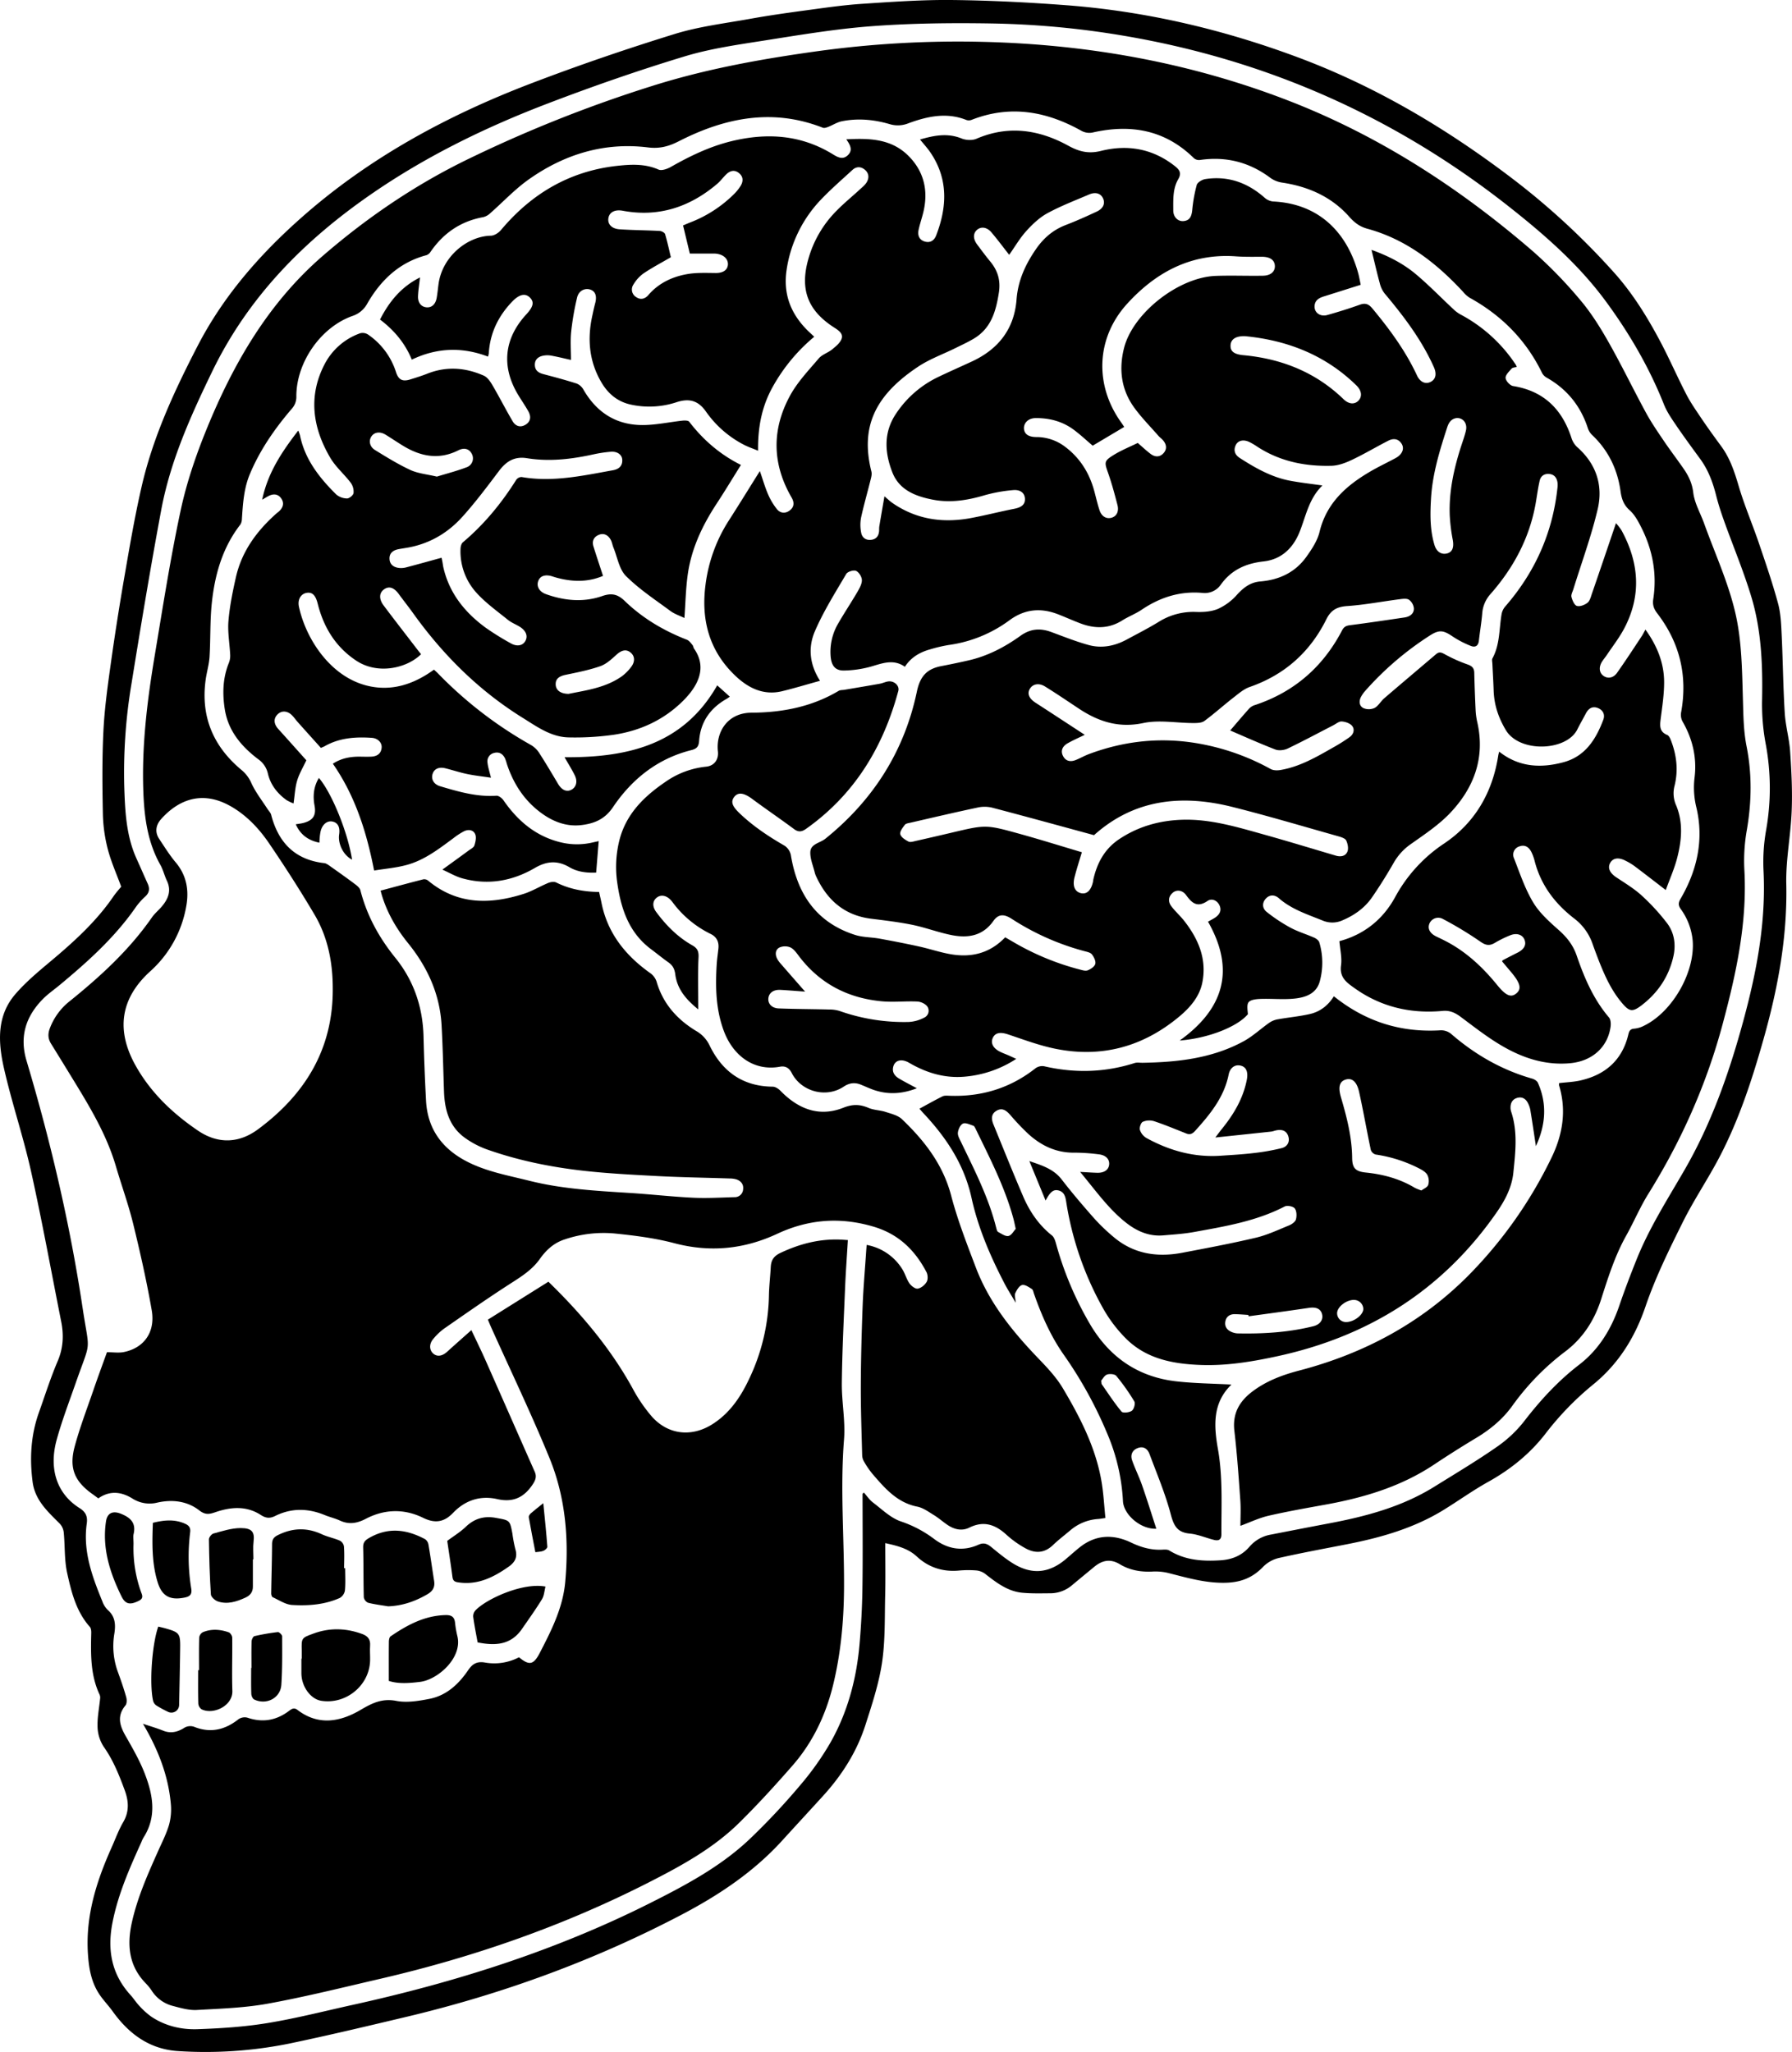 <?xml version="1.0" encoding="UTF-8"?> <svg xmlns="http://www.w3.org/2000/svg" id="Layer_1" data-name="Layer 1" viewBox="0 0 1324.41 1516.14"> <g id="Brain_4" data-name="Brain 4"> <path d="M1660.84,797.28c-.65-9.62-3.44-19.09-4-28.7-1.18-19.09-1.34-38.23-2.26-57.34-.38-7.83-.65-15.89-2.67-23.39-4-14.81-9-29.36-13.93-43.9s-10.93-28.44-15.21-43c-3.06-10.4-6.36-20.38-12.8-29.18-4.86-6.63-9.7-13.28-14.31-20.08-4-6-8.2-11.89-11.5-18.26-6.69-12.91-12.48-26.3-19.29-39.15-9.61-18.11-20.35-35.52-34.11-50.89a540.68,540.68,0,0,0-75.87-70c-48.53-36.87-100.5-67.66-157.6-89-55.2-20.6-112.29-34.1-171.17-38.58-28.12-2.14-56.34-3.56-84.53-3.87-22.3-.24-44.65,1.36-66.93,2.84-14,.94-27.93,3-41.86,4.88-13.58,1.83-27.16,3.76-40.65,6.19-18.72,3.37-37.85,5.66-55.92,11.26-35.57,11-70.89,23.08-105.68,36.37-62.46,23.86-120.73,55.39-171,100.15-30.34,27-56.76,57.29-75.65,93.81-17.27,33.37-33,67.3-41.44,104.05-5.05,22-8.85,44.27-12.7,66.51q-5.7,32.9-10.32,66c-2.25,16.1-4.46,32.28-5.23,48.49-1,20.31-.79,40.69-.38,61a113.13,113.13,0,0,0,3.62,25.82c2.42,9.33,6.43,18.23,9.92,27.78-1.63,2-3.9,4.51-5.79,7.26-12.68,18.52-29.09,33.35-46.14,47.67-9.24,7.75-18.66,15.56-26.46,24.66-13.81,16.12-12.53,35.75-8.25,54.6,5.8,25.56,14.31,50.51,20,76.09,8.21,36.84,14.92,74,22.29,111,2,10,1.56,19.54-2.58,29.25-5.3,12.43-9.4,25.38-13.94,38.14-5.92,16.62-6.86,33.69-4.61,51.08,1.76,13.62,11.22,22,20.17,31a11.1,11.1,0,0,1,2.84,6.31c1,10,.39,20.26,2.53,30,3.13,14.14,6.63,28.48,16.79,39.88,1,1.14,1.08,3.41,1,5.15-.37,15.32-.56,30.59,6.21,44.92a5.48,5.48,0,0,1,.37,2.79c-.68,7.1-2.19,14.22-1.9,21.28a28.29,28.29,0,0,0,4.59,14.46c7,9.89,11.35,20.88,15.46,32,2.92,7.92,3.56,15.7-1.07,23.62-3.61,6.19-6,13.06-9,19.64-10.86,24.43-18.74,49.43-17.15,76.74.68,11.65,2.49,22.65,9.47,32.25,2.84,3.92,6.2,7.46,9,11.39,12.06,16.75,27.49,28,48.71,29.2a312.36,312.36,0,0,0,82.17-5.68c28.66-6,57.13-12.78,85.61-19.54,71-16.84,139.11-41.63,203.8-75.56,27.64-14.5,53.35-31.62,74.51-54.92,10.07-11.08,20.25-22.06,30.32-33.14,13.81-15.21,24.68-32.31,31-51.87,4.89-15.21,10-30.6,12.35-46.3,2.45-16.34,1.92-33.16,2.33-49.78.32-12.76.07-25.53.07-38.57,8.72,1.93,16.78,3.85,23.26,9.85,8.71,8.06,19.1,11.49,31,10.44a77,77,0,0,1,12.61-.13,13,13,0,0,1,6.66,2.33c8.4,6.53,16.78,13.16,27.83,14.19,6.68.62,13.44.43,20.16.39a24.78,24.78,0,0,0,16.23-5.73q8.32-6.93,16.7-13.81c5.86-4.85,11.9-6.17,18.89-1.94,7.21,4.37,15.25,5.8,23.7,5.45a40.37,40.37,0,0,1,11.47.88c14.12,3.54,27.94,7.73,42.9,7.38,11.24-.27,20-3.65,27.74-11.68a24.27,24.27,0,0,1,11.45-6.57c16.88-3.82,33.91-6.94,50.9-10.27,24.91-4.88,49.11-11.79,71-25.21,11.14-6.85,21.79-14.54,33.2-20.88,16.42-9.14,30.75-20.7,42.16-35.44a218.35,218.35,0,0,1,35.26-36.39c18.6-15.11,30.85-34.55,38.73-57.65,7.3-21.42,17.45-42,27.55-62.31,8.34-16.79,19-32.41,27.63-49.08,14.21-27.44,23.73-56.66,32.12-86.39,10.6-37.51,17.61-75.22,16.76-114.45-.39-18,3.32-36.05,4-54.13C1662.57,826.44,1661.82,811.81,1660.84,797.28Zm-17.79,58.17a134.62,134.62,0,0,0-1.89,29.66c1.95,38.32-5.12,75.19-15.15,111.94-10.42,38.14-23.44,75.09-43.27,109.39-12.54,21.68-26.08,42.82-35.43,66.19-4.49,11.21-8.81,22.5-12.7,33.93-5.9,17.32-15.13,32.5-29.6,43.66-15.64,12-28.7,26.22-40.7,41.77a92,92,0,0,1-20.08,18.91c-15,10.44-30.8,19.86-46.37,29.54-24,14.91-50.74,22-78.15,27.15-14.21,2.67-28.39,5.45-42.58,8.21a26.82,26.82,0,0,0-15.9,9c-5.52,6.42-12.68,9.42-21.28,10-13.37.86-26.2,0-38-7.25-1.27-.79-3.25-.7-4.88-.61-8.29.48-15.8-1.65-23.3-5.23-13.25-6.35-26.28-5.92-38.19,3.66-3.4,2.74-6.66,5.67-10,8.5-12.46,10.61-25.37,11.81-39.35,3.09-5.68-3.54-10.86-7.91-16.07-12.15-2.9-2.36-5.53-3.16-9.15-1.54-11.71,5.24-22.79,3.33-32.78-4.2a86.49,86.49,0,0,0-24.66-13c-7.6-2.59-14-9-20.64-14-2.59-2-4.48-4.87-6.69-7.34l-.95,1c0,23.21.24,46.43-.1,69.63-.2,13.78-.93,27.57-2.12,41.29-2.24,25.81-8.82,50.56-21.68,73.11a210.94,210.94,0,0,1-22.78,31.92,498.18,498.18,0,0,1-37,39.35c-21.63,20.39-47.74,34.2-74.1,47.43-69.57,34.89-143.13,58.08-218.9,74.8-21,4.63-41.89,10-63.08,13.47-17,2.8-34.41,3.93-51.68,4.53-12,.42-23.81-2.33-34.1-9.17a55.5,55.5,0,0,1-8.91-8c-2.44-2.54-4.32-5.6-6.7-8.2C420,1700.32,417,1682.19,421,1662.2c4.12-20.81,12.61-40,21.28-59.16a23.86,23.86,0,0,1,1.48-3.2c10.07-15.54,7.13-31.63,1.08-47.3-3.77-9.78-9.11-19-14.33-28.17-4.38-7.67-6.31-14.73,0-22.31,1.1-1.31,1.11-4.2.59-6.07-1.72-6.14-3.81-12.18-6-18.19a55.51,55.51,0,0,1-2.87-28.28c1.11-6.69,1-13-4.77-18a16.77,16.77,0,0,1-4-6.34c-7.54-18.44-14.44-37-11.53-57.6.66-4.69-.41-8.26-5.23-11.28-16.74-10.5-23-28.82-17-50.6,3.84-13.9,9-27.44,13.77-41.08,11.95-34.3,10.64-21.36,5.31-56.76-9.3-61.75-23.55-122.44-41.39-182.26-5.29-17.74-.55-32.49,11.86-45.26,3.84-3.94,8.47-7.1,12.72-10.64,20.36-16.91,40-34.51,55.39-56.34a49.1,49.1,0,0,1,7.54-8.77c3.4-3,3.73-6.06,2-9.86-2.77-6.12-5.44-12.29-8.21-18.41-7.4-16.34-8.4-33.86-9-51.33A396.44,396.44,0,0,1,435,747c6.92-42.8,14-85.58,21.95-128.2,6.73-36.16,21.71-69.43,37.68-102.38,27.08-55.89,69-97.88,119.63-132.48,39.87-27.23,82.88-48.12,127.7-65.28,33.39-12.79,67.25-24.57,101.46-34.95,19.66-6,40.34-8.84,60.73-12.06,26.24-4.14,52.55-8.51,79-10.44,29-2.12,58.16-2.42,87.23-1.95a648.1,648.1,0,0,1,99.39,9.33q157.63,27,283.15,125.94c26.43,20.83,51.65,42.82,71.65,70,17.37,23.59,32.11,48.85,43,76.24,2.14,5.39,5.56,10.35,8.85,15.2,5.77,8.48,11.85,16.76,17.89,25s9.38,17.37,11.84,27.08c1.6,6.33,3.63,12.57,5.83,18.72,6.69,18.67,14.39,37,20.13,56,7.48,24.66,8.48,50.36,8,75.93a158.53,158.53,0,0,0,2.6,32.53A177.37,177.37,0,0,1,1643.05,855.45Z" transform="translate(-337.8 -241.93)"></path> <path d="M1009.66,1027.19c12.81,7.47,26.38,11.63,41.4,10.24a82.16,82.16,0,0,0,37.81-13.12c-2.59-1.17-4.34-2-6.12-2.76-2-.87-4.07-1.6-6-2.59-5-2.52-6.89-6.28-5.27-10,1.78-4.07,5.67-4.63,11.28-2.75,11.44,3.82,22.85,8.11,34.61,10.54,34.49,7.13,65.37-1.37,92.26-23.93,7.79-6.54,14.61-14.45,16.72-24.67,3.58-17.38-2.8-32.34-13.34-45.8-2.9-3.7-6.48-6.86-9.34-10.57-2.52-3.27-2.67-6.94.62-10,2.9-2.68,7.33-2.34,10.15,1.56,4.29,5.94,8.3,9.41,15.78,4.29,3-2.08,7.12-.6,8.87,3.27s0,6.86-3.26,9.05c-1.52,1-3.16,1.81-5.23,3,20.24,35.47,11.83,64.34-20.92,87.8,20.7-1.57,42.47-10,50.41-19.46-.27-3.16-1-7.21.65-9s5.83-2.19,8.92-2.29c8.36-.27,16.81.64,25.08-.26,8-.86,15.91-3.58,18.43-12.58a52.36,52.36,0,0,0-.3-28.89c-.41-1.42-2.22-2.82-3.72-3.49-5.83-2.59-12.06-4.41-17.65-7.42a121.21,121.21,0,0,1-17.54-11.63c-3.2-2.51-3.62-6.62-.58-9.88,2.86-3.07,6.58-2.87,9.55-.27,9.5,8.32,21.29,12,32.62,16.62a18.26,18.26,0,0,0,14.7-.38c8.69-3.72,16.23-9.11,21.59-16.89,5.72-8.29,11.06-16.87,16.07-25.61a42.34,42.34,0,0,1,12.81-13.86c10-7.08,20.45-14,28.8-22.78,17.71-18.67,26-40.9,20.12-67a51.37,51.37,0,0,1-1.26-9q-.66-13.86-1-27.73c-.09-3.62-1.87-5-5.24-6.17a110.72,110.72,0,0,1-16.81-7.58c-2.44-1.34-4-1.75-6.17.08-12.78,10.9-25.64,21.7-38.37,32.65-2.53,2.18-4.25,5.57-7.06,7.08a10.2,10.2,0,0,1-8.19.17c-3.15-1.54-3.61-5.08-1.85-8.37a23.35,23.35,0,0,1,2.85-4.13,227.59,227.59,0,0,1,47.75-41c7.19-4.67,10.24-4.2,17.42.74a73.54,73.54,0,0,0,12.83,6.65c3.38,1.45,5.8.35,6.26-3.81.74-6.68,1.9-13.32,2.46-20a23.85,23.85,0,0,1,6.16-14.45c17.22-19.58,29.1-41.89,33.5-67.85.9-5.3,1.6-10.64,2.81-15.87.81-3.52,3.48-5.32,7.19-4.94s5.51,2.93,6,6.44a17.47,17.47,0,0,1-.08,4c-3.6,33.32-16.73,62.42-38.72,87.64a12.08,12.08,0,0,0-2.59,5.74c-1.81,10.87-1.18,22.23-6.68,32.38-.56,1-.14,2.64-.08,4,.3,6.55.72,13.09.93,19.64.35,10.63,3.42,20,9,29.37,10.17,17,44.79,15.59,52.82-.41,2-4,4.3-8,6.42-12,1.9-3.59,4.79-5.42,8.71-3.91s5.51,4.94,4.12,8.64c-5.45,14.49-13.34,27.12-29.45,31.45-16.77,4.51-33,3.69-47.52-7.84-.27,1.12-.53,1.9-.66,2.71-4.21,27.33-17.13,49.83-40,65.17A110.81,110.81,0,0,0,1368.79,905c-8.89,16.14-22.62,27.39-41.07,32.33.5,6.31,2,12.28,1.18,18-.93,6.85,2.07,10.84,6.82,14.41,2.82,2.12,5.73,4.13,8.73,6,18.32,11.24,38.33,15.11,59.53,13.14,5.3-.49,9.21,1.3,13.36,4.39,10.48,7.82,20.87,16,32.21,22.39,14.93,8.44,31.12,13.51,48.78,11.85,16-1.51,27.52-11.54,29.76-26.68.34-2.3.22-5.51-1.12-7.08-11.48-13.47-18.27-29.34-23.91-45.79-2.59-7.58-7.09-13.37-13.08-18.68-7-6.21-14.36-12.73-19.08-20.61-6.06-10.09-9.85-21.58-14.18-32.64a6.36,6.36,0,0,1,4-8.7c4.22-1.53,7.17.61,9,4.39a33.84,33.84,0,0,1,2.23,6.16c4.54,17.92,15,31.71,29.45,42.83a39.75,39.75,0,0,1,13.39,18.57c1.45,4.12,3,8.23,4.57,12.29,4.45,11.3,9.4,22.34,17.41,31.69,5.23,6.1,7.51,6.57,14,1.68,12.23-9.25,20.43-21.39,23.79-36.39,1.94-8.69.71-17.46-4.74-24.57a156.08,156.08,0,0,0-18.74-20.4c-5.66-5.16-12.39-9.18-18.81-13.47-4.62-3.1-6.41-6.72-4.55-10.37,2-3.84,6.19-4.58,11.43-1.86a45.94,45.94,0,0,1,6.49,3.87c7.46,5.6,14.82,11.32,23.28,17.82,2.91-8.05,6.35-15.71,8.42-23.73,3.32-12.85,4.55-26-.69-38.68a21.82,21.82,0,0,1-1.26-14.55c2.91-11.64,1.55-23-2.84-34.12-.53-1.32-1.41-3-2.55-3.5-5.77-2.33-5.51-6.68-4.87-11.72,1.16-9.14,2.61-18.35,2.57-27.53-.08-14.11-5.24-26.76-13.83-38.64-1,1.89-1.74,3.39-2.64,4.75-6,9.09-12,18.27-18.29,27.18-2.81,4-7,4.54-10.14,2.23s-3.52-6.42-1-10.43c1.07-1.71,2.41-3.24,3.53-4.92,4.3-6.42,9.11-12.58,12.73-19.37,13.06-24.5,11.18-48.84-1.85-72.75a40.27,40.27,0,0,0-4.1-5.29c-6.06,17.81-11.87,35-17.78,52.12-.81,2.37-1.51,5.3-3.27,6.68-2.07,1.63-5.59,3-7.83,2.33-1.88-.56-3.36-4.1-4-6.58-.44-1.69.8-3.85,1.39-5.76,6.09-19.72,13.29-39.18,18-59.23,4.07-17.41-1.06-33.29-15-45.62a15.53,15.53,0,0,1-4.31-6.61c-6.85-21.42-20.45-35-43.24-38.66-2.23-.36-5.33-3.72-5.53-5.92s2.56-4.81,4.39-6.92c.74-.86,2.45-.87,3.78-1.29a6.75,6.75,0,0,0-.55-1.47,111.46,111.46,0,0,0-41-37.31,24.81,24.81,0,0,1-5.18-3.85c-9.22-8.59-18-17.68-27.64-25.79s-20.88-13.77-32.9-18.06c2.09,8.56,3.93,16.67,6.11,24.69a20.12,20.12,0,0,0,3.55,7.48c14.11,16.8,27.33,34.16,36.37,54.34,2.32,5.17,1.46,9.07-2.28,11s-7.79.33-10.13-4.71c-8.45-18.18-20.19-34.09-32.91-49.43-2.82-3.4-5.22-4.32-9.38-2.84-7.9,2.83-15.93,5.34-24,7.6-5.33,1.48-9.73-1.86-9.42-6.67.27-4.25,3.27-5.94,6.85-7.06,9-2.81,17.88-5.64,27.25-8.6-.57-2.78-1-5.24-1.59-7.63-7.87-29.73-28.13-52.33-63.33-53.94a11.15,11.15,0,0,1-6.18-2.85c-12.58-11.06-27-16.24-43.72-13.69-2.37.36-5.8,2.41-6.37,4.37a109.86,109.86,0,0,0-3.32,18.62c-.48,4.35-1.67,7.66-6.51,8.06-4,.33-7.48-2.92-7.51-7.82,0-7.86-.47-16,3.67-23.13,2.59-4.44,1.09-6.85-2.37-9.6-16.39-13-35-16.24-54.76-11.3-9.16,2.28-16.1.54-24.15-3.88-21.58-11.84-44.21-15.29-67.82-5.12-3.11,1.34-7.78,1.11-11-.19-10.44-4.24-20.36-2.25-30.72.75,2.77,3.44,5.53,6.4,7.76,9.71,13.19,19.57,12.27,40.19,4.14,61.22-1.45,3.75-4.43,5.66-8.46,4.44s-5.34-4.57-4.54-8.43c.92-4.43,2.45-8.74,3.52-13.15,3.92-16.16.41-30.62-11.48-42.2C996,344.33,980.09,344,963.27,344.88c3,4.27,4.91,8,1.24,11.63s-7.32,1.78-11-.48c-23.65-14.61-49-16.19-75.38-9.72-15.8,3.89-30.31,10.88-44.41,18.89-2.7,1.54-6.92,3.08-9.29,2-9.92-4.37-20.15-3.84-30.27-2.75-35.21,3.82-63.5,20.48-86.1,47.44-1.75,2.09-4.94,4.15-7.5,4.2-17.1.33-35.9,15.17-38.67,35.82-.45,3.34-.76,6.69-1.33,10-.85,4.9-3.71,7.47-7.62,7.09s-6.42-3.46-6.19-8.35c.19-4.3.89-8.59,1.46-13.72-14,7-22.71,17.83-29.56,31.1,10.41,7.88,18.47,17.38,23.5,29.63,18.64-8.92,37.29-9.47,56.3-2.25a14.54,14.54,0,0,0,.6-2.39c.89-14.94,7-27.51,17.27-38.22,5.07-5.27,9.51-6.47,13-3.12s2.68,6.87-2.55,12.54c-16.53,17.91-18.6,38.77-5.89,59.69,2.44,4,5.14,7.9,7.44,12,2,3.64,1.88,7.31-2,9.75s-7.48,1.17-9.6-2.4c-5.2-8.8-9.82-17.94-15-26.77-1.58-2.69-3.71-5.83-6.37-7-13.58-6-27.53-7.07-41.66-1.49-4.21,1.66-8.54,3-12.88,4.35-5.56,1.68-8.51.2-10.34-5.47a53,53,0,0,0-20.73-27.8,7.34,7.34,0,0,0-5.77-.91,47.52,47.52,0,0,0-26.62,23.56c-11.91,23.45-8.31,46.7,4.65,68.62,4,6.7,10.24,12,15,18.26a11.26,11.26,0,0,1,2.1,7.61c-.23,1.64-3.17,4.09-4.87,4a12.56,12.56,0,0,1-8-3c-12.43-12.34-23.12-25.87-26.73-43.66a31.21,31.21,0,0,0-1.26-3.52c-12.07,15.64-22.5,31.14-26.67,51.1,2.52-1.43,3.91-2.38,5.42-3.05,3.3-1.46,6.42-1,8.57,2,2.29,3.17,1.71,6.36-1,9.14-.81.84-1.81,1.5-2.68,2.29-14.39,12.82-25.44,27.86-29.75,47-2.39,10.63-4.59,21.42-5.49,32.26-.68,8.22.89,16.63,1.28,25a14.12,14.12,0,0,1-.93,5.84c-4.6,11.29-4.89,23-3,34.72,2.62,15.88,12.38,27.31,24.82,36.68a17.61,17.61,0,0,1,7,10.59c1.94,8.15,6.88,14.52,13.63,19.41a31.8,31.8,0,0,0,5.31,2.57c.89-6,1.1-11.67,2.67-16.9s4.48-10,6.79-15c-6.84-7.63-13.76-15.41-20.75-23.13-3.35-3.69-3.63-7.68-.56-10.75s7.38-2.72,10.77.68c1.54,1.54,2.74,3.41,4.2,5,5.69,6.38,11.42,12.72,17.11,19.06,1.31-.59,2.09-.87,2.8-1.27,10.86-6.17,22.69-7,34.76-6.18,4.58.3,7.73,3.65,7.31,7.43-.49,4.47-3.55,6.28-7.68,6.48-3.19.16-6.4,0-9.59,0-6.45.1-12.62,1.26-18.78,5.21,16.33,23.5,24.84,49.94,30.49,78.93,8.27-1.35,16.12-2,23.63-4,13.29-3.47,24-11.8,34.87-19.82a51.07,51.07,0,0,1,8-5.22c3.2-1.54,6.91-1.07,8.26,2.31.93,2.34.17,5.67-.68,8.28-.48,1.48-2.61,2.49-4.1,3.58-6,4.44-12.14,8.84-19.52,14.2,5.49,2.46,9.82,5.05,14.5,6.37,19,5.33,37.09,2.19,53.91-7.63,8.71-5.08,16.69-5.7,25.56-.48,6,3.5,12.87,4.24,19.68,3.94.65-8,1.25-15.47,1.89-23.25-1.48.32-2.92.61-4.34.95a50.91,50.91,0,0,1-25-.38c-17.89-4.72-30.78-15.92-41.07-30.77-1.12-1.61-3.54-3.47-5.23-3.35-14.44,1-28-3-41.53-7-4.84-1.43-6.87-5.31-5.56-9.23,1.24-3.71,4.77-5.27,9.59-4,5.37,1.35,10.66,3.11,16.08,4.23,5.59,1.16,11.3,1.76,17.42,2.68-1.06-4.43-2.16-7.64-2.53-10.94a6.36,6.36,0,0,1,4.82-7.35c3.79-1.05,6.55.7,8.17,4.18a35.57,35.57,0,0,1,1.26,3.82c4.75,14.43,12.61,26.76,24.86,35.94,8.88,6.65,18.87,10.67,30.11,9.38,9.45-1.1,17.39-4.2,23.47-13.23,14-20.78,32.92-35.87,57.78-42.14,4.07-1,5.6-2.56,5.9-6.81,1-14,8.19-24.22,20.31-31.1.77-.44,1.49-1,2.39-1.61-3.32-3-6.32-5.68-9.32-8.36h0c-25.15,44.08-66.47,53.42-112.83,53.09,2.68,4.7,5.37,8.94,7.57,13.41s1.1,8.68-2.46,10.59-7.18.27-9.86-4.24c-4.65-7.8-9.26-15.63-14.2-23.25a18.1,18.1,0,0,0-6.12-5.68,300.65,300.65,0,0,1-68.52-52.81c-.91-.94-1.91-1.79-2.89-2.71-1.75,1.18-3.26,2.24-4.81,3.23-13,8.22-27,12.19-42.32,9.12-29.05-5.83-47.61-35.18-52.68-58.8-1.18-5.5,1.48-9.58,5.62-10.29,4.35-.75,6.7,1.85,8.24,8,4.37,17.4,13.15,31.87,28.36,42,16.27,10.87,37.94,5.4,48-4.68-1.12-1.43-2.27-2.86-3.38-4.32-8.09-10.54-16.24-21-24.24-31.67-3.65-4.85-3.36-9.42.37-12s7.37-1.21,10.93,3.69c3.27,4.49,6.74,8.83,10,13.35,22.23,31.17,48.89,57.74,81.53,78,10.55,6.55,20.95,14.18,33.93,14.41a203.48,203.48,0,0,0,33.64-2c19.58-3,37-11.1,51.15-25.29,9.57-9.62,18.27-23.33,7.92-38.21-.56-.81-.6-2-1.22-2.75-1.21-1.43-2.44-3.25-4.06-3.88-17.15-6.66-32.77-15.88-46-28.66-5.32-5.15-9.8-6-16.68-3.64-13.84,4.8-27.88,3.47-41.55-1.42-5-1.8-7.15-5.78-5.7-9.73,1.37-3.73,5.09-5,10.18-3.47.81.25,1.6.53,2.41.76,11.93,3.43,23.75,3.84,35.27-1.05-2.43-7.44-4.82-14.58-7.07-21.76-1.17-3.73.07-6.79,3.6-8.41,3.84-1.77,7-.15,9,3.21,1.1,1.81,1.37,4.11,2.2,6.12,2.92,7.12,4.2,15.93,9.24,20.95,9.78,9.75,21.6,17.51,32.79,25.79,3.13,2.31,7,3.56,10.4,5.21.78-10.92,1-21.19,2.35-31.31,2.57-19.57,10.85-37,21.57-53.32,6.05-9.25,11.77-18.73,17.86-28.46C870,577.8,857.54,567,847.2,553.58c-.74-1-3.17-1-4.75-.87-9.32,1-18.6,3-27.94,3.26-20.33.58-35.42-8.65-45.57-26.26a10.11,10.11,0,0,0-5-4.4c-8.1-2.59-16.33-4.78-24.56-6.95-3.42-.9-6-2.54-6.26-6.27-.31-4,2-6.38,5.64-7.24a16.07,16.07,0,0,1,6.48-.14c5.09.92,10.11,2.19,14.55,3.18,0-6.83-.56-13.88.14-20.81a201.39,201.39,0,0,1,4.38-25.29c1.16-5,5.64-7.18,9.61-5.94s5.16,4.91,3.78,10.08c-.87,3.24-1.56,6.53-2.26,9.81-3.71,17.28-2.1,33.84,7.12,49.19,4.76,7.92,11.5,13.56,20.71,15.78a64,64,0,0,0,34.86-1.7c9.49-3,16-.86,21.6,7.28a77.69,77.69,0,0,0,27.5,24.07c3.26,1.75,6.84,2.92,10.84,4.6-.24-17.39,2.81-32.89,10.83-47.2a130.53,130.53,0,0,1,30.67-37c-2-1.94-3.79-3.52-5.44-5.19-12.13-12.26-17.56-26.78-15-44.07a95,95,0,0,1,26.22-52.92c7.11-7.37,14.87-14.11,22.42-21.05,2.68-2.47,5.84-2.72,8.77-.54,3.32,2.47,3.86,6,1.91,9.43-1.2,2.11-3.29,3.76-5.13,5.45-5.81,5.36-12,10.38-17.47,16a81.85,81.85,0,0,0-20.61,35.38c-6.41,22.54-.55,38.2,19.38,50.89,3.13,2,6.58,4.44,5.15,8.23-1.16,3.06-4.32,5.56-7,7.76-3.08,2.5-7.4,3.74-9.87,6.65-7.49,8.8-15.7,17.4-21.17,27.42-13.64,25-13.35,50.46,1.12,75.36,2.07,3.56,2,6.89-1.27,9.45s-7.05,2.22-9.55-.84A47.78,47.78,0,0,1,905.38,607c-2.27-5.25-3.82-10.81-6-17-7.88,12.58-15.26,24.59-22.88,36.45a114.09,114.09,0,0,0-17.26,47.46c-3.42,26,2.69,48.91,21.94,67.26,9.58,9.13,20.95,14.85,34.83,11.44,9.18-2.24,18.24-5,27.85-7.65-8.07-12.53-8.74-25.11-3.81-36.58,6.33-14.71,15-28.45,23.16-42.33,1-1.74,5.42-3.1,7.26-2.31,2.12.91,4.27,4.38,4.32,6.78.06,2.91-1.73,6-3.3,8.75-4.5,7.7-9.45,15.12-13.91,22.83a41.42,41.42,0,0,0-5.86,25.13c.64,6.65,3.46,10.33,10.07,10.14a79.88,79.88,0,0,0,19.77-2.92c8.48-2.46,16.62-5.77,25,.15,4.66-7.15,11.19-10.78,18.66-12.87A108.92,108.92,0,0,1,1039,718.5a97.86,97.86,0,0,0,44.87-18.27c11.47-8.45,23.38-9.33,36.19-4.3,5.48,2.15,10.85,4.57,16.35,6.65,10.64,4,21,4,30.95-2.31,4.55-2.85,9.7-4.78,14.14-7.78,13.73-9.26,28.54-14,45.25-12.44A14.39,14.39,0,0,0,1240,674c7.82-11,18.57-15.79,31.66-17.24,13.54-1.51,22.13-10.24,26.84-22.32,4.56-11.66,6.81-24.3,16.66-33.8-8.48-1.22-16.15-2.06-23.71-3.47-13.82-2.58-25.83-9.4-37.46-16.9-3.52-2.27-4.79-5.68-2.79-9.63,1.73-3.41,5.91-4.17,10.18-2a45,45,0,0,1,4.8,2.78c16.87,11.29,35.8,15.2,55.68,14.67,5.13-.13,10.49-2.19,15.23-4.44,9.11-4.31,17.79-9.51,26.77-14.1,3.61-1.85,7.31-1.64,9.78,2.19,2.14,3.33.82,7.22-3.15,9.91a28.25,28.25,0,0,1-2.63,1.49c-5.8,3.06-11.72,5.9-17.38,9.21-17.74,10.38-32.29,23.24-37.44,44.57-1.59,6.56-5.72,12.79-9.74,18.42-8.22,11.51-20.07,17.06-34,18.21-7.42.61-12.51,4.56-17.38,9.93a41.49,41.49,0,0,1-13.9,10.32c-4.88,2.07-10.8,2.49-16.22,2.29a48.13,48.13,0,0,0-27.78,7.41c-7.6,4.65-15.56,8.69-23.4,12.93-8.92,4.84-18.51,6.77-28.29,4.08-9.35-2.57-18.42-6.21-27.54-9.58-8.15-3-15.43-2.52-22.81,2.79-11.66,8.38-24.35,15-38.52,18.2q-9.82,2.24-19.72,4.13c-10.62,2-15.85,7.18-18.32,18.94-9.28,44.16-32.42,80.31-67.66,108.69-3.85,3.1-10.77,3.77-11.07,9.63-.26,5,2,10.13,3.24,15.19a15.12,15.12,0,0,0,1,2.85c8.07,17.56,20.88,28.92,40.66,31.4,10.31,1.29,20.67,2.51,30.84,4.59,9.52,2,18.71,5.48,28.23,7.43,12.21,2.5,23.38.94,31.38-10.43,3.54-5,7.62-5.23,13.23-1.66a187.45,187.45,0,0,0,54.15,24.08c1.92.49,4.35,1,5.41,2.4,1.48,1.92,3,4.95,2.45,7s-3.38,3.84-5.62,4.74c-1.62.65-4-.13-5.88-.62a192.39,192.39,0,0,1-49.65-20.65c-1.84-1.08-3.7-2.13-5.43-3.13-11.62,12.13-25.58,15.19-41,12.36-7.74-1.41-15.27-4-23-5.66-9.64-2.12-19.33-4-29.05-5.76-5.93-1.07-12.21-.9-17.88-2.71-28.67-9.17-42.77-30.27-47.47-59a11,11,0,0,0-4.64-6.92c-11.85-6.83-23.13-14.32-33.09-23.8-5.42-5.16-7-8.54-4.12-12.26s7.23-3,13.23,1.46c10.23,7.58,20.79,14.74,31,22.33,3.35,2.49,5.86,1.93,8.94-.25C969.32,829,990.55,794,1001.72,752.41c1-3.79-3-7.51-7.35-7-2.14.27-4.16,1.33-6.3,1.71-8.7,1.56-17.43,3-26.15,4.48-1.45.25-3.15.1-4.33.81-19.84,11.81-41.71,16-64.32,16.12-18.19.08-26.44,14.76-24.89,28.56.69,6.16-2.78,10.77-8.78,11.33a63.4,63.4,0,0,0-29.94,11.18c-15.87,10.79-29.2,23.75-34.12,43.32a81,81,0,0,0-1.44,32c2.8,19,8.69,36.31,24.9,48.38,4.31,3.22,8.47,6.65,12.86,9.75,3.12,2.19,4.48,4.79,5,8.71,1.36,10.9,7.9,18.66,17,26,0-13.68-.42-26.09.21-38.46.24-4.66-1-6.88-4.81-9-10.71-6.08-19.21-14.69-26.48-24.52-3.1-4.2-2.72-8.32.61-10.77,3.08-2.25,7-1.46,10.28,2.1.57.62,1.1,1.28,1.61,2A76.93,76.93,0,0,0,863,932c4.51,2.2,6.25,5.88,5.76,10.74-.42,4-1.05,8-1.28,12-1,16.54-.65,32.93,5.22,48.78,6.94,18.72,22.56,30.1,41.6,26.57,3.87-.71,6.73.88,8.61,4.59,7.08,13.94,25.54,18.8,38.45,10.14,4.14-2.78,8.33-3.31,12.88-1.37,2.48,1,4.94,2.13,7.44,3.11,11.11,4.33,22.13,4,33.73-.53-4.84-2.62-9.17-4.79-13.32-7.28-3-1.84-5.06-4.52-4.17-8.41C999.05,1025.32,1004,1023.91,1009.66,1027.19Zm454.88-90.86c1.46,3.81-.35,7.08-5.2,9.51-3.6,1.8-7.18,3.65-10.75,5.51-.26.13-.4.51-.68.89,2.36,2.81,4.75,5.62,7.12,8.46,6.4,7.69,7.38,11.91,3.54,15.16-4,3.4-7.79,1.83-14.2-6.05-9.52-11.7-20.22-22.08-33.26-29.82-3.75-2.22-7.68-4.15-11.61-6-4.73-2.26-6.75-5.64-5.34-9.44a7.07,7.07,0,0,1,10.18-3.53,267,267,0,0,1,27.49,16.63c3.92,2.75,6.69,3.34,10.67,1a81.65,81.65,0,0,1,11.29-5.58C1458.74,931,1463.09,932.52,1464.54,936.33Zm-69.15-325.54c1-18.46,6.4-35.93,12.07-53.34,1.16-3.57,3.22-6.27,7.12-6.64,4.72-.12,7.82,4.1,6.64,9.25-.9,3.91-2.3,7.71-3.54,11.53-5.34,16.55-9.06,33.39-8.43,50.89a133,133,0,0,0,2.25,18.41c.94,5.35-.17,8.79-4,9.9-4.17,1.21-7.91-1-9.47-6C1394.61,633.64,1394.74,622.23,1395.39,610.79ZM756,740.51c8.53-1.77,17.15-3.47,25.35-6.31,4.34-1.5,8.23-5,11.71-8.2,3.81-3.55,7.27-4.66,10.6-2.07s3.7,6.75.61,10.78a33.33,33.33,0,0,1-7.1,7.08C785,750.26,770.72,752,758,754.62c-6.16-.1-9.43-2.87-9.52-7S751,741.54,756,740.51ZM614.91,574.42c-4-2.47-4.72-6.93-2.57-10.07s6.27-3.76,10.35-1.28c4.73,2.87,9.29,6.06,14.06,8.87,12.78,7.51,25.93,9.71,39.8,2.73,4.46-2.25,8.11-1,9.94,2.59a7,7,0,0,1-4,10c-7.3,2.75-14.91,4.71-21.82,6.83-7.28-1.73-13.87-2.28-19.53-4.87C632.06,585,623.46,579.69,614.91,574.42Zm161.79,3.17a96.6,96.6,0,0,1,12.45-1.86c4.78-.41,8.34,2.09,8.54,5.85.24,4.69-2.49,7-6.88,7.81-22.32,4-44.56,9-67.51,5a5,5,0,0,0-3.93,2c-10.91,17.36-23.75,33-39.49,46.26-1.15,1-1.69,3.21-1.73,4.88a45.49,45.49,0,0,0,12.15,32.79c6.75,7.33,15.05,13.28,22.86,19.59,2.58,2.08,5.83,3.32,8.69,5.07,4.67,2.86,6.23,6.79,4.29,10.44s-6.34,4.49-11,1.76a201.67,201.67,0,0,1-18.39-11.44c-15.35-11.25-26.83-25.38-31.23-44.39-.31-1.31-.45-2.65-.7-4-.21-1.14-.47-2.26-.68-3.31-9,2.47-17.58,4.87-26.16,7.12a14.56,14.56,0,0,1-5.49.38c-3.89-.51-6.71-2.62-6.83-6.81s2.74-6.24,6.6-7c2.79-.54,5.63-.9,8.42-1.46,15.59-3.11,28.63-11.07,39-22.65,9.63-10.71,18.32-22.31,27-33.83,5.29-7,11.34-10.76,20.48-9.32C743.83,583.19,760.32,581.22,776.7,577.59ZM885.2,379.23a34,34,0,0,1-5.05,6.25,93.6,93.6,0,0,1-32.41,20.88c-1.69.67-3.34,1.4-5.11,2.15l5,20.78c6.21,0,12.23,0,18.25,0a13.77,13.77,0,0,1,3.49.52c4.49,1.24,7,4.67,6.31,8.4s-4.1,5.49-9,5.44c-7.16-.06-14.48-.39-21.46.9-10.89,2-20.73,6.67-28.22,15.38-2.44,2.84-5.72,3.8-9,1.53a6.51,6.51,0,0,1-2-9.36,26.84,26.84,0,0,1,7.35-8.11c6.22-4.21,12.91-7.73,20.26-12-1.24-5.17-2.51-11.18-4.26-17.05-.34-1.12-2.58-2.29-4-2.37-9.86-.53-19.75-.55-29.6-1.21-5.85-.38-8.91-3.8-8.33-8.05.61-4.44,4.64-6.78,10.64-5.66,26.54,4.93,49.48-2.69,69.71-19.8,2.42-2.05,4.34-4.68,6.6-6.93,2.82-2.79,6.11-3.83,9.48-1.19S887.23,375.86,885.2,379.23Zm202.11,238.66c-11,2.15-21.87,5-32.9,7-18.44,3.25-36.2,1.27-52.62-8.49a60.28,60.28,0,0,1-5.07-3.3c-1.47-1.09-2.81-2.37-5.25-4.47-1.36,7.91-2.61,15-3.8,22.2-.19,1.16-.08,2.36-.17,3.53-.3,3.65-2.16,6-5.88,6.44-4,.46-6.72-1.69-7.37-5.35a29.29,29.29,0,0,1-.08-11c2.07-9.5,4.79-18.85,7.13-28.3.47-1.88,1-4,.51-5.84-8.24-33,2.64-56.21,34.6-77.48,8.46-5.62,18.31-9.15,27.5-13.69,4.51-2.23,9.11-4.34,13.44-6.9,12.92-7.62,16.5-20.18,18.67-34,1.43-9.15-.8-16.4-6.46-23.21-3.32-4-6.4-8.23-9.54-12.39s-3.13-8.24-.15-10.86,7.32-2.09,10.63,1.81c4.55,5.35,8.74,11,13.16,16.63,4.23-6,7.87-12.31,12.66-17.6,4.53-5,9.7-9.94,15.56-13.13,9.86-5.37,20.44-9.41,30.79-13.85,4.83-2.07,8.7-.83,10.38,2.92s.11,7.47-4.68,9.71c-7.61,3.55-15.3,7-23.12,10-9.26,3.62-16.2,9.59-21.86,17.81-7.79,11.31-13.22,23.16-14.29,37.09-1.67,21.81-13.4,36.77-33,45.85-8.39,3.89-16.87,7.6-25.19,11.61a77.34,77.34,0,0,0-30.83,26.87c-9.44,14-8.44,28.86-2.77,43.44,5.12,13.15,17.27,17.75,30,20.2,13,2.5,25.68.44,38.3-3.31a112.75,112.75,0,0,1,20.7-3.75c5.72-.58,8.84,2.18,9,6.5C1095.41,614.75,1092.72,616.83,1087.31,617.89Zm149-172.1c-27.4,1-61,27.3-67.69,53-4,15.52-2.32,30.59,7.12,43.86,5.43,7.62,12.14,14.33,18.31,21.42,1,1.13,2.3,2,3.27,3.14,2.59,3,3.2,6.47.4,9.57s-6.36,2.94-9.55.53-6.14-5.21-9.5-8.1c-5.89,2.9-12.12,5.39-17.75,8.87-7.25,4.48-6.93,5.41-4.15,13.34,2.72,7.75,4.86,15.72,6.92,23.68,1.24,4.81-.71,8.36-4.43,9.39s-7.27-.88-8.82-5.53-2.6-9.39-3.87-14.1c-3.61-13.42-10.57-24.61-21.83-33a35,35,0,0,0-21.17-7c-5.76-.06-8.9-2.3-9-6.54-.07-4,3.3-7.42,8.57-7.47,10.14-.1,19.73,2.37,28,8.44,5.11,3.75,9.75,8.16,14.23,11.95l23.3-13.86c-.48-.71-1.36-2.1-2.32-3.43-19.83-27.75-18.43-62.49,4.59-87.68,21.39-23.42,47.41-37.28,80.3-34.93,6.36.45,12.77.33,19.16.31,5.87,0,9.37,2.29,9.61,6.61s-3.06,7.33-8.92,7.4C1259.5,445.86,1247.89,445.37,1236.3,445.79Zm105.57,92.08c-2.79,3-7.12,2.92-11.13-1-17.9-17.3-39.35-27.23-63.73-31.2-3.48-.57-7-1-10.5-1.32-6.78-.69-9.56-2.9-9.24-7.48.31-4.38,4-6.73,10.64-6.55,31.21,3,59.33,13.89,82.35,36.38C1344.17,530.56,1344.69,534.8,1341.87,537.87Zm-242.93,213c2.1-3.54,6.6-4.54,11.15-1.73,8.43,5.21,16.63,10.79,24.89,16.27,14.55,9.67,29.49,14.63,47.77,10.77,11.85-2.5,24.73,0,37.15,0,2.7,0,6-.07,8-1.53,7.27-5.35,14-11.43,21.13-17,3.9-3,7.85-6.55,12.38-8.12,25.85-9,44.63-25.79,56.68-50.09,3.36-6.77,7.84-9.18,15.32-9.7,12.87-.88,25.62-3.35,38.43-5,2.4-.31,5.41-.82,7.2.28a9,9,0,0,1,3.7,6.37c.15,4.09-3.1,6.2-6.88,6.77-13.44,2-26.9,4-40.38,5.73-2.84.36-4.45,1.22-5.78,3.77-14,26.85-35.22,45.45-64.08,55.11a10.33,10.33,0,0,0-4.33,2.4c-5.06,5.62-9.93,11.42-14.3,16.51,9.9,4.23,21.5,9.47,33.36,14.05,2.61,1,6.53.53,9.15-.72,11.35-5.43,22.43-11.4,33.62-17.15,2.08-1.07,4.26-3,6.3-2.84,2.66.16,6,1.27,7.62,3.19,2.25,2.73,1.1,6.29-1.84,8.4a128,128,0,0,1-11.5,7.27c-12.56,7.15-25.06,14.55-39.6,17-2.33.4-5.25.35-7.22-.74A171.13,171.13,0,0,0,1221,790.88c-26.92-4.27-52.9-1.28-78.28,8.18-3.3,1.23-6.39,3-9.65,4.35-3.87,1.6-7.47,1.16-9.57-2.8s-.35-7.34,3.23-9.39c4.21-2.42,8.69-4.34,12.78-6.34-12.06-7.87-24.2-15.84-36.4-23.73C1098.32,758,1096.78,754.49,1098.94,750.84Zm46.89,141c-.11.5-.13,1-.23,1.5-1.41,6.53-4.69,9.6-9.08,8.47s-6.2-5.3-4.58-11.7c1.55-6.15,3.55-12.18,5.42-18.5-15.35-4.56-30.68-9.37-46.17-13.65-24.92-6.9-25-6.74-50.57-.7q-13,3.06-26,6c-1.79.4-4,1.16-5.4.46-2.41-1.26-5.47-3.2-6.06-5.43-.51-1.93,1.79-4.86,3.36-6.95.76-1,2.7-1.23,4.16-1.56,16.38-3.77,32.75-7.61,49.19-11.1a24.38,24.38,0,0,1,10.88-.09c25.17,6.59,50.24,13.51,75.59,20.4,29.64-26.6,64.74-30.25,102.13-20.89,26.39,6.61,52.49,14.42,78.68,21.79,2,.57,4.81,1.48,5.56,3,1.15,2.41,1.84,5.9.92,8.21-1.36,3.42-4.94,4.12-8.63,3-17.88-5.29-35.72-10.74-53.68-15.75-19.74-5.51-39.45-11.5-60.31-10.73-16.63.62-32.11,5-46.1,14.34C1154.12,869.21,1148.62,879.61,1145.83,891.82ZM958.37,988.94a25.35,25.35,0,0,0-7.79-1.1c-12.43-.32-24.87-.33-37.29-.8-5.13-.2-8.06-3.56-7.6-7.56s3.82-6.44,9-6.14c6,.33,11.89.83,18.13,1.28-6.29-7.19-12.12-13.83-17.91-20.5a20.22,20.22,0,0,1-2.67-3.65c-1.71-3.22-1.51-6.81,1.63-8.44a10.29,10.29,0,0,1,8.23,0c2.66,1.36,4.61,4.33,6.54,6.85,15.35,20,35.9,30.5,60.63,32.87,8.75.84,17.67-.21,26.48.2,2.58.11,5.95,1.65,7.39,3.65a5.6,5.6,0,0,1-2.3,8.26,27.72,27.72,0,0,1-11.43,3.18A142.63,142.63,0,0,1,958.37,988.94Z" transform="translate(-337.8 -241.93)"></path> <path d="M868.05,748.29h0C867.78,748.22,867.94,748.22,868.05,748.29Z" transform="translate(-337.8 -241.93)"></path> <path d="M1625.92,758.32c-.62-21.12-.81-42.72-5.5-63.13-5.22-22.77-15.22-44.43-23.18-66.56-2.73-7.57-7.06-14.92-8-22.69-.83-7-3.49-12.42-7.2-17.77-4.79-6.91-9.91-13.6-14.62-20.57s-9.29-13.63-13.21-20.85c-9.47-17.42-18.07-35.32-27.87-52.54-6.2-10.92-13-21.73-21.16-31.24a326.82,326.82,0,0,0-34.87-35.72c-54-46.55-113.27-85-180-110.86-72.71-28.18-148.33-41.68-226.2-43.54a761.07,761.07,0,0,0-124.3,7.21c-40.66,5.7-80.9,13-120.14,25.42a989.76,989.76,0,0,0-138.47,55.26c-38.08,18.78-72.86,42.57-104.94,70.33-40.21,34.82-66,79.5-85.75,127.9-7.9,19.37-14.77,39.49-19.15,59.9-7.65,35.63-13.24,71.72-19.25,107.69-5.55,33.21-9.63,66.6-8.37,100.4.7,18.81,3.09,37.18,12.57,54,2.05,3.62,3,7.86,4.79,11.64,3.53,7.32,1.1,13.38-3.62,19-2.38,2.83-5.34,5.22-7.43,8.23-16.81,24.17-38.27,43.76-61,62.07a46.2,46.2,0,0,0-14.17,19.21c-1.75,4.29-1.81,8,.6,11.91q8.1,13.08,16.12,26.2c12.57,20.52,25,41.08,31.86,64.45,4.16,14.19,9.24,28.14,12.76,42.48,5.19,21.18,10,42.51,13.73,64,2.76,16.09-5.73,27.77-20.59,30.78-3.83.78-7.94.12-12.51.12-3.27,9.1-6.71,18.37-9.92,27.72-4.75,13.81-10,27.51-13.83,41.57-4.52,16.42-.24,26.32,13.67,36,1.2.85,2.37,1.76,3.68,2.73,8.46-5.95,16.93-5,25.15.06a23.59,23.59,0,0,0,18.67,3c10.88-2.4,21.87-1.15,30.79,5.79,4.49,3.49,7.49,2.88,12,1.32,11.33-3.89,22.87-4.83,33.48,2.07,3.76,2.44,6.72,2.68,10.57.77,12.05-6,24.28-5.79,36.62-.72,3.72,1.53,7.72,2.44,11.36,4.12,6.74,3.1,12.71,2,19.16-1.38,13.82-7.19,28.36-7.5,42.27-.67,8.86,4.35,15.59,3.18,22.13-3.67,9-9.39,20.2-13,32.69-10.16,11.76,2.63,19.73-1.21,26.19-10.92,2.25-3.39,3-6,1.37-9.54-12.12-27.35-24.13-54.74-36.25-82.08-3.19-7.2-6.68-14.27-10.46-22.33-6.22,5.52-12.11,10.71-17.94,16-3.68,3.32-7.44,3.84-10.32,1.27s-3.09-7.15.15-10.83a44.41,44.41,0,0,1,7.63-7.33c16-11.11,32-22.31,48.34-32.86,8.39-5.41,16.79-10.43,22.71-18.81,4.62-6.54,10.33-11.85,18.29-14.43a89.7,89.7,0,0,1,36.83-4.43c14.84,1.51,29.82,3.39,44.19,7.17,26.47,7,51.62,4.51,76.13-6.91,23.07-10.75,46.43-12.61,71.1-5.32,18.58,5.48,30.66,17.3,39.25,33.66,1,2,1.17,5.36.12,7.16-1.32,2.29-4.12,4.62-6.61,5-1.83.31-4.81-2-6.14-3.9-2.24-3.24-3.22-7.35-5.39-10.67a39.15,39.15,0,0,0-26.21-17.72c-.15,2-.29,3.66-.4,5.29-.88,13.26-2.07,26.51-2.57,39.79-.73,19.47-1.27,39-1.35,58.46-.07,17.29.56,34.58,1,51.86a9.84,9.84,0,0,0,1.35,4.65,64.92,64.92,0,0,0,6.27,9.15c9.13,10.57,18.14,21.19,33.07,24.17,4.4.87,8.47,3.9,12.45,6.33,3.57,2.19,6.72,5.06,10.22,7.37,4.93,3.27,10.52,4.45,15.84,1.81,10.75-5.32,19.29-2.21,27.52,5.34a73,73,0,0,0,13.92,9.91c7.09,3.92,14,3.76,20.36-2.33,4-3.85,8.44-7.21,12.68-10.79a35.18,35.18,0,0,1,20.64-8.5c1.79-.13,3.56-.48,5.46-.74-.93-9-1.37-17.78-2.79-26.36-4.2-25.33-15.76-47.8-28.68-69.52-4.57-7.67-10.84-14.49-17.1-21-19.43-20.12-37-41.49-47.12-68-6.68-17.57-13.56-35.19-18.32-53.33-6.06-23.06-19.76-40.59-36.33-56.43-3-2.87-7.85-4-12-5.36s-8.76-1.34-12.7-3c-6.37-2.72-11.68-2.89-18.63-.14-18,7.15-33.46.88-46.54-12.55-1.46-1.5-3.78-3-5.72-3-22.1-.23-37.25-11.14-46.61-30.47a24.34,24.34,0,0,0-10-10.73c-14.14-8.59-24.54-20.24-29.22-36.54a12.58,12.58,0,0,0-4.62-6.15c-18.21-12.95-31.44-29.26-36-51.69-.55-2.75-1.21-5.47-1.83-8.28-11.35-.16-21.81-2.11-31.66-7-1.59-.8-4.25-.4-6,.35-6.05,2.5-11.73,6-17.93,8-25.11,8-49.3,8.18-70.91-9.85a4.54,4.54,0,0,0-3.46-.84c-10.45,2.66-20.86,5.5-31.52,8.35.12.42.52,2,1,3.62,4,13.05,10.77,24.64,19.29,35.17,14.37,17.75,23.48,37.63,24.77,60.61.91,16.29,1.24,32.61,1.8,48.92.47,13.86,4,26.43,16.06,34.76a66.52,66.52,0,0,0,15.12,7.93c23.2,8.28,47.27,13.17,71.66,15.94,18.54,2.09,37.22,3,55.86,4,17.44.89,34.91,1.14,52.37,1.72a17.61,17.61,0,0,1,5,.67c3.36,1.14,5.41,3.57,5,7.25a6.17,6.17,0,0,1-6.44,5.9c-10.24.28-20.52.9-30.73.4-15.45-.75-30.85-2.52-46.29-3.5-25-1.59-50-2.88-74.47-9-15.65-3.94-31.6-6.73-46.11-14.19-18.29-9.4-29.2-24-30.31-45q-1.26-23.67-1.85-47.39c-.56-21.76-7.15-41.27-20.89-58.25-12-14.84-21-31.19-25.76-49.8-.44-1.75-2.36-3.33-3.94-4.52-6-4.5-12.1-8.83-18.22-13.15-1.41-1-3-2.24-4.56-2.42-21.72-2.46-33.92-15.21-39.24-35.69-.43-1.66-1.9-3-2.88-4.57-4-6.18-8.59-12.07-11.66-18.67a26.19,26.19,0,0,0-7.24-9.79c-21.07-17.45-30.46-39.65-26.6-67,.79-5.63,2.5-11.16,2.84-16.8.8-13.21.29-26.54,1.68-39.67,2.21-21,7.87-40.94,21.1-58a8,8,0,0,0,1.13-4.14c.76-11.25,1.42-22.46,5.86-33.08,7.49-17.9,18.41-33.62,30.93-48.22a13,13,0,0,0,3.45-9.35c0-25,18-51,41.47-59.31a19.21,19.21,0,0,0,11-9.24c10-17.33,23.73-30.41,43.73-35.68A6.07,6.07,0,0,0,656,428c9.52-13.83,22.28-22.61,38.94-25.63a11.28,11.28,0,0,0,5-2.73c9.59-8.4,18.38-17.9,28.73-25.2,26.3-18.57,55.73-27.58,88.08-23.58,8.57,1.06,15.27-.75,22.72-4.55,34.05-17.39,69.29-24.59,106.47-10,1.07.42,2.7-.13,3.92-.6,3.4-1.32,6.59-3.47,10.09-4.17,11.93-2.41,23.85-1.27,35.42,2.12a20.74,20.74,0,0,0,13.94-.69c13.93-5.08,28.14-8.24,42.79-2.36a5.62,5.62,0,0,0,3.79-.12c28.53-11.2,55.35-6.37,81.31,8.18a12.13,12.13,0,0,0,7.92,1.22c28.33-6.48,53.76-2.06,75.14,19a5.85,5.85,0,0,0,4.38,1.25c19.32-2.82,36.67,1.61,52.29,13.39a19.74,19.74,0,0,0,8.65,3.35c19.25,2.92,36.23,10.42,49.29,25.09,3.94,4.42,7.73,7.4,13.6,9,28.55,7.81,50.91,25.29,70.66,46.6a20.48,20.48,0,0,0,4.74,4.3c23.68,13.05,41.84,31.35,53.69,55.78a8.64,8.64,0,0,0,3.45,3.38c14.9,8.42,24.87,20.79,30.23,37a12.62,12.62,0,0,0,3,5.08c12.16,11.41,19,25.51,21.26,41.87.76,5.47,2.27,10,6.68,13.92,3.4,3,5.89,7.35,8,11.48,8.87,17,12.44,35.13,9.49,54.22-.65,4.19.38,7.18,2.94,10.51q25.05,32.63,17.64,73.23a10.47,10.47,0,0,0,1,6.58c7.39,12.8,10.71,26.48,9,41.15a61,61,0,0,0,1.2,22.11c5.79,24,.74,46.72-11.6,67.84-1.7,2.91-1.82,4.79.12,7.56a46.92,46.92,0,0,1,8.83,23.32c1.88,23.28-14.86,52.61-35.92,62.9a19.68,19.68,0,0,1-7.16,2.18c-3,.18-3.82,1.59-4.44,4.22-4.57,19.29-17.32,30.15-36.22,34.23-4.85,1-9.91,1.2-14.91,1.77a5.27,5.27,0,0,0-.11,1.62c5.71,18.76,2.65,36.73-5.74,53.85a324.42,324.42,0,0,1-61.55,87c-34.89,35-77.06,57.46-124.78,69.94-12.17,3.18-24,7.56-34.32,15.29-9.94,7.45-15.09,16.45-13.55,29.4,2,17,3.16,34.12,4.38,51.21.46,6.47.07,13,.07,18.82,7.27-2.66,13.82-5.84,20.74-7.43,13.9-3.2,28-5.67,42-8.21,28.52-5.15,55.89-13.31,80.34-29.58q15.32-10.2,31.12-19.69c10.53-6.32,19.82-14,26.93-24a185.72,185.72,0,0,1,39.39-40.22c12.59-9.64,21-22.6,25.9-37.72,5.22-16.29,10.3-32.58,18.73-47.62,5.66-10.11,10.17-20.91,16.28-30.73,24.43-39.23,43-80.82,55-125.62,10.07-37.58,18.25-75.09,16-114.32a130.76,130.76,0,0,1,1.88-29.15c3.57-20.83,3.85-41.5-.33-62.19C1626.34,781.43,1626.26,769.94,1625.92,758.32Zm-1118.2,79c12,6.7,21.35,16.58,28.95,27.73,11.71,17.21,23,34.76,33.58,52.68,9.87,16.72,13.5,35.36,13.48,54.64.29,44.64-20.39,78.2-55.27,104-14.29,10.56-29.77,10.83-44.29,1-18.93-12.86-35.4-28.48-46.58-48.87-14.12-25.77-10.6-49,11.09-68.75a83.72,83.72,0,0,0,26.73-48c2.22-11.91.35-23-7.8-32.67-4.51-5.37-8.24-11.41-12.14-17.27C452,856.6,453.07,851.35,457,847,470.89,831.55,488.46,826.59,507.72,837.35Z" transform="translate(-337.8 -241.93)"></path> <path d="M914.7,1167.63c-5.15,2.42-7,5.48-7.26,10.56-.37,7-1.23,14.08-1.35,21.13a149.05,149.05,0,0,1-15,62.26c-6.32,13.25-14.5,25.08-27.31,33-15.31,9.4-32.43,7.34-44.3-6.07a114.81,114.81,0,0,1-14.15-20.75c-16.56-30.09-38.56-55.78-62.22-78.79L698.37,1217c.94,2.2,1.63,3.88,2.37,5.54,14.46,32.19,29.75,64,43.15,96.66,12,29.25,14.48,60.35,11.64,91.72-1.73,19-10.19,35.72-18.82,52.33-4.57,8.81-7.69,9.53-15.33,3.21a39.41,39.41,0,0,1-24.92,3.93c-6.28-1.15-9.55,1-12.8,5.8-7,10.26-16,18.58-28.5,21-8,1.57-16.66,3-24.42,1.51-10.48-2.06-17.81,1.57-26.34,6.58-15,8.85-31.15,12-46.69.11-2.45-1.88-4.09-1-6.17.58-9.37,7.13-19.58,9-30.92,5.1a8.16,8.16,0,0,0-6.6,1.19c-9.74,7.69-20.29,10.32-32.08,5.83a8.6,8.6,0,0,0-8.43.8c-4.56,2.79-9.49,4-14.91,1.88-5-2-10.09-3.47-15.15-5.18,11.15,18.92,18.67,38,20.58,59a43.25,43.25,0,0,1-1.31,15.71c-2,6.72-5.26,13.07-8.14,19.52-7.68,17.18-15.32,34.36-19.39,52.9-3.67,16.78-2.08,32.09,10.61,44.94a35.5,35.5,0,0,1,4.38,5.53,26.27,26.27,0,0,0,15.81,11c5.65,1.5,11.6,3.2,17.31,2.88,17.59-1,35.38-1.55,52.65-4.71,27.9-5.1,55.49-12,83.14-18.39,69-16,135.53-39.18,198.73-71.44,23.72-12.1,47.13-24.89,66.27-43.75,13.77-13.56,26.84-27.89,39.56-42.46,14.85-17,24.41-37.24,29.76-58.92,5.75-23.34,8-47.29,8.18-71.46.25-36.8-2.94-73.56,0-110.4,1.09-13.8-1.78-27.86-1.62-41.78.26-23.35,1.43-46.7,2.39-70,.48-11.7,1.35-23.4,2.08-35.56-2.31-.15-4.1-.32-5.9-.37C943.06,1157.28,928.68,1161.05,914.7,1167.63Z" transform="translate(-337.8 -241.93)"></path> <path d="M1247.84,1265c0-.52.08-.17,0,0Z" transform="translate(-337.8 -241.93)"></path> <path d="M1143,1219.66a246.48,246.48,0,0,1-24.74-58.88c-.59-2.16-1.44-4.76-3-6-9.78-7.76-16.53-17.74-21.35-29-7.55-17.58-14.65-35.35-21.9-53.06-1.61-3.92-1.81-7.77,2.42-10.16s7.16,0,10,3.16a174.78,174.78,0,0,0,13.53,14.21c9.67,8.73,20.83,13.95,34.27,13.68a140.72,140.72,0,0,1,17.61,1.23c5.16.54,8.08,3.58,7.71,7.52s-3.68,6.28-8.93,6.12c-3.77-.11-7.53-.38-12.53-.64,11.62,13.9,21.21,27.76,34.7,38.11,7.86,6,16.6,9.62,26.68,8.78,7.7-.64,15.46-1.15,23-2.52,22.81-4.15,45.73-7.94,66.72-18.79,1.89-1,6.23-.19,7.48,1.35,1.49,1.85,1.61,5.6.92,8.14-.5,1.84-3.07,3.62-5.11,4.46-8.07,3.29-16.09,7.09-24.5,9.08-18,4.25-36.15,7.64-54.29,11.1-18.75,3.58-36.25.94-51.19-11.89a141.47,141.47,0,0,1-14.16-13.64c-8.24-9.34-16.34-18.82-23.94-28.67-6-7.74-14.65-10.37-23.84-13.52,3.87,9.39,7.73,18.78,12,29.17,3.37-6.33,5.71-8.18,9-7.59,4.43.82,5.55,4.12,6.17,8.1a234.26,234.26,0,0,0,27.33,79.16,103.2,103.2,0,0,0,16.93,22.33c15.14,15.06,34.8,18.73,55.22,19.48,18.46.68,36.5-2.18,54.51-6,68.51-14.38,123.92-48.79,164.14-106.64,6.2-8.92,11.28-18.42,12.41-29.43,1.53-15.05,3.35-30.16-1.59-45a9.7,9.7,0,0,1-.5-3c-.05-3.57,1.44-6.29,5-7.29s6.25.67,7.86,3.85a18.17,18.17,0,0,1,1.8,5.22c1.45,8.84,2.75,17.69,4.1,26.6,7.07-15.29,8.56-30.92,1.46-46.81-.62-1.39-2.6-2.61-4.19-3.06-22.58-6.42-42.35-17.81-60-33.13a11.69,11.69,0,0,0-7.59-2.59c-29.36,1.82-55.5-6.3-79-25.14-4.26,6.81-10.16,11.36-17.58,13.08-7.81,1.81-15.86,2.51-23.77,3.92a16,16,0,0,0-6.22,2.45c-6.47,4.52-12.32,10.09-19.18,13.82-23.24,12.64-48.76,15.44-74.69,15.88-2,0-4.09-.38-5.89.2-22,7-44.25,7.56-66.73,2.37a8.56,8.56,0,0,0-6.37,1.41c-18.79,14.84-40.16,21.29-63.94,20.37-1.64-.06-3.53-.22-4.91.47-5.67,2.82-11.18,5.94-17,9.1.93,1.07,1.85,2.2,2.85,3.26,16.95,18,30.21,37.9,35.66,62.73,4.84,22.06,13.8,42.83,24.2,62.89,2.34,4.53,5.11,8.83,8.42,14.49-.23-3.47-1-5.62-.31-7.07,1.11-2.34,2.89-5.46,5-6s5,1.52,7.23,2.91c.93.57,1.18,2.34,1.63,3.6,5.59,15.92,12.34,31.33,22.08,45.15a306.32,306.32,0,0,1,32.06,58.17,146.21,146.21,0,0,1,11.59,49.84c.47,9.94,13.08,20.94,24.65,20.37-3.57-11-6.88-21.64-10.56-32.19-2.16-6.17-5.13-12.06-7.3-18.24-1.38-3.93-.12-7.47,4-9.11,4.34-1.72,7.39.49,8.83,4.35,5.5,14.77,11.7,29.39,15.71,44.57,2.23,8.43,4.76,13.35,14,14.21,6.09.57,12,3.2,18,4.68,3.27.79,5.45,0,5.43-4.21-.11-21,1.14-42-2.58-62.93-3-17.11-4.13-34,10-47.65,0,0,0,0,0,0-13.67-.75-27.29-.85-40.74-2.37C1178.52,1259.34,1157.28,1244.35,1143,1219.66Zm189.17-180c4.7-1.53,8.36,1.22,10.11,9.09,3.15,14.21,5.63,28.56,8.64,42.81a5.39,5.39,0,0,0,3.55,3.42,102.91,102.91,0,0,1,32,10.2c2.33,1.17,5,2.72,6.21,4.83a10,10,0,0,1,.65,7.44c-.59,1.77-3.3,2.81-5,4.1a36.93,36.93,0,0,1-4.82-1.92c-11.15-6.72-23.36-10-36.18-11.32-7.67-.79-10.12-3.21-10.2-10.84-.15-15.46-4-30.22-8.3-44.89C1326.68,1045.16,1327.74,1041.1,1332.2,1039.64Zm6.32,162.76a6.91,6.91,0,0,1,6.9,6.65c0,4.36-6.85,9.64-12.58,9.7a6.55,6.55,0,0,1-6.8-6.6C1326.06,1207.6,1332.77,1202.36,1338.52,1202.4Zm-23.67,10.27c1.23,3.95-1.11,7.86-6.38,9.17-18.36,4.57-37.1,5.68-55.94,5.3a12.73,12.73,0,0,1-4.85-1.23c-3.26-1.49-4.9-4.16-4.19-7.75s3.38-5.29,7-5.23c3.35.06,6.7.36,10,.56,0,.31.1.63.16,1,14.75-2,29.52-4,44.25-6.17C1310.16,1207.49,1313.62,1208.75,1314.85,1212.67Zm-132.48-141.84a12.16,12.16,0,0,1,8.32-.52c8.09,2.68,16,6,23.9,9.13,2.77,1.1,4.61.19,6.56-2,11-12.18,21.31-24.68,24.72-41.47,1.14-5.63,5.23-7.91,9.52-6.51,3.81,1.24,5,5.07,3.85,10.62-2.77,13.76-9.7,25.32-18.37,36-1.34,1.65-2.59,3.37-4.83,6.31,14.62-1.54,27.9-2.92,41.17-4.35,1.33-.15,2.6-.68,3.92-.95,4.12-.81,7.56.18,8.87,4.5s-1,7.64-4.89,8.64a157.83,157.83,0,0,1-20.29,3.61c-8.17,1-16.41,1.45-24.63,2-19.73,1.4-38-3.7-55.1-13.09a11,11,0,0,1-4.8-6C1179.79,1075.08,1181,1071.49,1182.37,1070.83Zm-99.23,84.33c-2.28.46-5.18-1.69-7.66-3-.7-.37-1-1.7-1.28-2.66-5.57-22.5-16.13-43-26.06-63.68-1.08-2.25-2.6-4.78-2.36-7,.25-2.44,1.8-5.82,3.74-6.7s5.08.72,7.59,1.54c.78.25,1.36,1.46,1.79,2.35,10.45,21.57,21.53,42.88,27.87,66.19.57,2.1,1,4.24,1.75,7.73C1087,1151.48,1085.37,1154.72,1083.14,1155.16Zm91.17,129.15c-1.84,1.33-6.58,1.82-7.59.61-5.31-6.38-9.84-13.39-14.61-20.21-.26-.37-.17-1-.41-2.68,1.07-1.2,2.36-3.8,4.33-4.5s5.67-.37,6.8,1a153.05,153.05,0,0,1,13.33,18.85C1177.07,1278.91,1175.88,1283.17,1174.31,1284.31Z" transform="translate(-337.8 -241.93)"></path> <path d="M592,1384.5a5.92,5.92,0,0,0-3-4.2c-4.3-1.86-9-2.75-13.28-4.71-11-5.11-21.64-4.8-32.5.58-3.27,1.62-4.33,3.34-4.35,6.81-.06,12.1-.47,24.19-.64,36.29,0,1,.46,2.52,1.15,2.83,4.7,2.14,9.44,5.41,14.32,5.71,11.91.73,23.92-.18,35.08-5.11a7.84,7.84,0,0,0,3.92-5.45c.54-5.49.19-11.07.19-16.62h-.79C592.18,1395.25,592.4,1389.85,592,1384.5Z" transform="translate(-337.8 -241.93)"></path> <path d="M654.42,1383a6,6,0,0,0-2.55-3.85c-13.54-7.21-27.16-9-41.22-.87-3.21,1.85-4.55,3.41-4.45,7.15.33,12.24.15,24.5.47,36.74a5.46,5.46,0,0,0,3.17,4c4.85,1.23,9.85,1.82,14.8,2.65,10.64-.37,20.12-3.71,29.15-9,4.07-2.4,5.57-5.39,4.84-9.91C657.19,1400.94,656,1392,654.42,1383Z" transform="translate(-337.8 -241.93)"></path> <path d="M569.47,1448.93c-8.88,3.25-8.88,3.24-8.66,12.58,0,2,0,4,0,6h-.26c0,3.69,0,7.38,0,11.08.15,9.6,6.78,18.69,14.5,20,18.36,3,35.81-11.25,36.28-29.73.09-3.69-.26-7.41,0-11.08.35-4.64-1.82-7.08-6-8.58C593.44,1444.88,581.49,1444.52,569.47,1448.93Z" transform="translate(-337.8 -241.93)"></path> <path d="M626.47,1451c-.91.62-1.24,2.57-1.26,3.91-.1,9.35-.05,18.7-.05,29,6.85,2.32,15,1.74,23.21.71,12.93-1.63,31.25-17.64,27.5-33.61a74.2,74.2,0,0,1-1.74-9.91c-.42-4.39-2.55-5.9-6.92-5.82C651.69,1435.63,638.79,1442.58,626.47,1451Z" transform="translate(-337.8 -241.93)"></path> <path d="M716.5,1375.11c-1.88-10.07-1.93-9.75-12-11.62-8.85-1.65-16,.38-22.56,6.66-3.93,3.78-8.72,6.67-13.6,10.31,1.27,8.68,2.68,17.63,3.84,26.6.35,2.63,1.4,3.61,4,4,14.41,2.3,26.14-3.54,37.46-11.46,5-3.49,6.79-7.31,5-13.17A104.91,104.91,0,0,1,716.5,1375.11Z" transform="translate(-337.8 -241.93)"></path> <path d="M515.61,1371c-6.67,0-13.4,2.22-20,4-1.46.38-3.42,2.84-3.4,4.32.19,13.58.57,27.16,1.45,40.71.12,1.87,3,4.44,5.09,5.15,7.11,2.4,13.86.21,20.42-2.79,3.59-1.63,5.55-4.15,5.53-8.17,0-6.72,0-13.44,0-20.16h.41c0-4.37-.43-8.8.1-13.11C526.1,1373.71,523.89,1371,515.61,1371Z" transform="translate(-337.8 -241.93)"></path> <path d="M687.52,1436.46c.83,6.29,2.1,12.52,3.27,19,12.55,2.52,24.34,2.22,32.67-9.78,5.06-7.3,10.24-14.53,14.88-22.09,1.62-2.65,1.78-6.19,2.62-9.36-16.7-3.18-43.37,8.94-51.66,17.46A6.53,6.53,0,0,0,687.52,1436.46Z" transform="translate(-337.8 -241.93)"></path> <path d="M474.57,1367.78c-7.66-3.43-15.39-2.76-23.79-.66-.54,14.93-.88,29.51,3.49,43.76,3.18,10.36,9.05,13.63,19.87,11.49,4.08-.81,5.69-2.37,5-6.68a145.6,145.6,0,0,1-.78-41.74C478.74,1370.63,477.35,1369,474.57,1367.78Z" transform="translate(-337.8 -241.93)"></path> <path d="M484.36,1500.64a5.67,5.67,0,0,0,2.38,4.23c8.57,4.3,23.16-2.41,22.79-13.56-.43-13.08.06-26.18-.1-39.28,0-1.39-1.35-3.58-2.56-4-6.31-2.22-12.84-2.71-19.17-.09a5.31,5.31,0,0,0-2.67,3.89c-.26,8-.13,16.1-.13,24.16h-.65C484.25,1484.2,484.13,1492.43,484.36,1500.64Z" transform="translate(-337.8 -241.93)"></path> <path d="M436.49,1382.77c0-3.42-.38-5.53.07-7.44,1.92-8.28-2.49-12.15-9.43-14.93-5.93-2.37-10.06-.63-11,5.72-2.94,19.8,2.89,37.92,11.44,55.3,2.95,6,6.4,6.41,12.53,3.47,2.42-1.16,3.53-2.48,2.39-5.45A95.78,95.78,0,0,1,436.49,1382.77Z" transform="translate(-337.8 -241.93)"></path> <path d="M450.92,1498.49a6,6,0,0,0,2.27,3.48,80.91,80.91,0,0,0,8.82,4.82,5.71,5.71,0,0,0,8.17-4.93c.29-14.11.6-28.21.78-42.32.14-10.66-.61-11.54-11-14.47-1.73-.48-3.49-.87-5.19-1.28C450.14,1456.82,448.12,1485.86,450.92,1498.49Z" transform="translate(-337.8 -241.93)"></path> <path d="M523.75,1454.64c-.21,6.56-.09,13.12-.09,19.69h-.23c0,6.39-.14,12.78.1,19.17.05,1.46,1,3.64,2.2,4.19,9.06,4.27,19.36-1.1,20-10.94.8-11.89.63-23.85.6-35.79,0-1.09-2.21-3.22-3.19-3.11a153.74,153.74,0,0,0-17.3,3C524.89,1451.08,523.8,1453.31,523.75,1454.64Z" transform="translate(-337.8 -241.93)"></path> <path d="M598,877.08c-3.13-20.05-14.91-49.18-24.51-60.35-3.9,6.44-4.54,13.26-3.23,20.37s-.89,10.82-7.79,12.78c-1.87.54-3.85.72-6.06,1.12,3.41,7.75,9.25,11.9,17.44,13.58.09-1.48.13-2.78.27-4.07a34.9,34.9,0,0,1,.67-4.47c1.27-5.08,4.89-7.93,8.82-7.06s5.62,4.12,4.84,9.54C587.43,865.61,591.78,874.07,598,877.08Z" transform="translate(-337.8 -241.93)"></path> <path d="M742.33,1384.83c-.78-10.47-1.87-20.92-3-32.23-3.88,3.13-6.67,5.26-9.29,7.57-.76.67-1.59,2-1.44,2.82,1.49,8.53,3.18,17,4.87,25.82,2.36-.35,4.29-.29,5.9-1C740.64,1387.32,742.4,1385.79,742.33,1384.83Z" transform="translate(-337.8 -241.93)"></path> </g> </svg> 